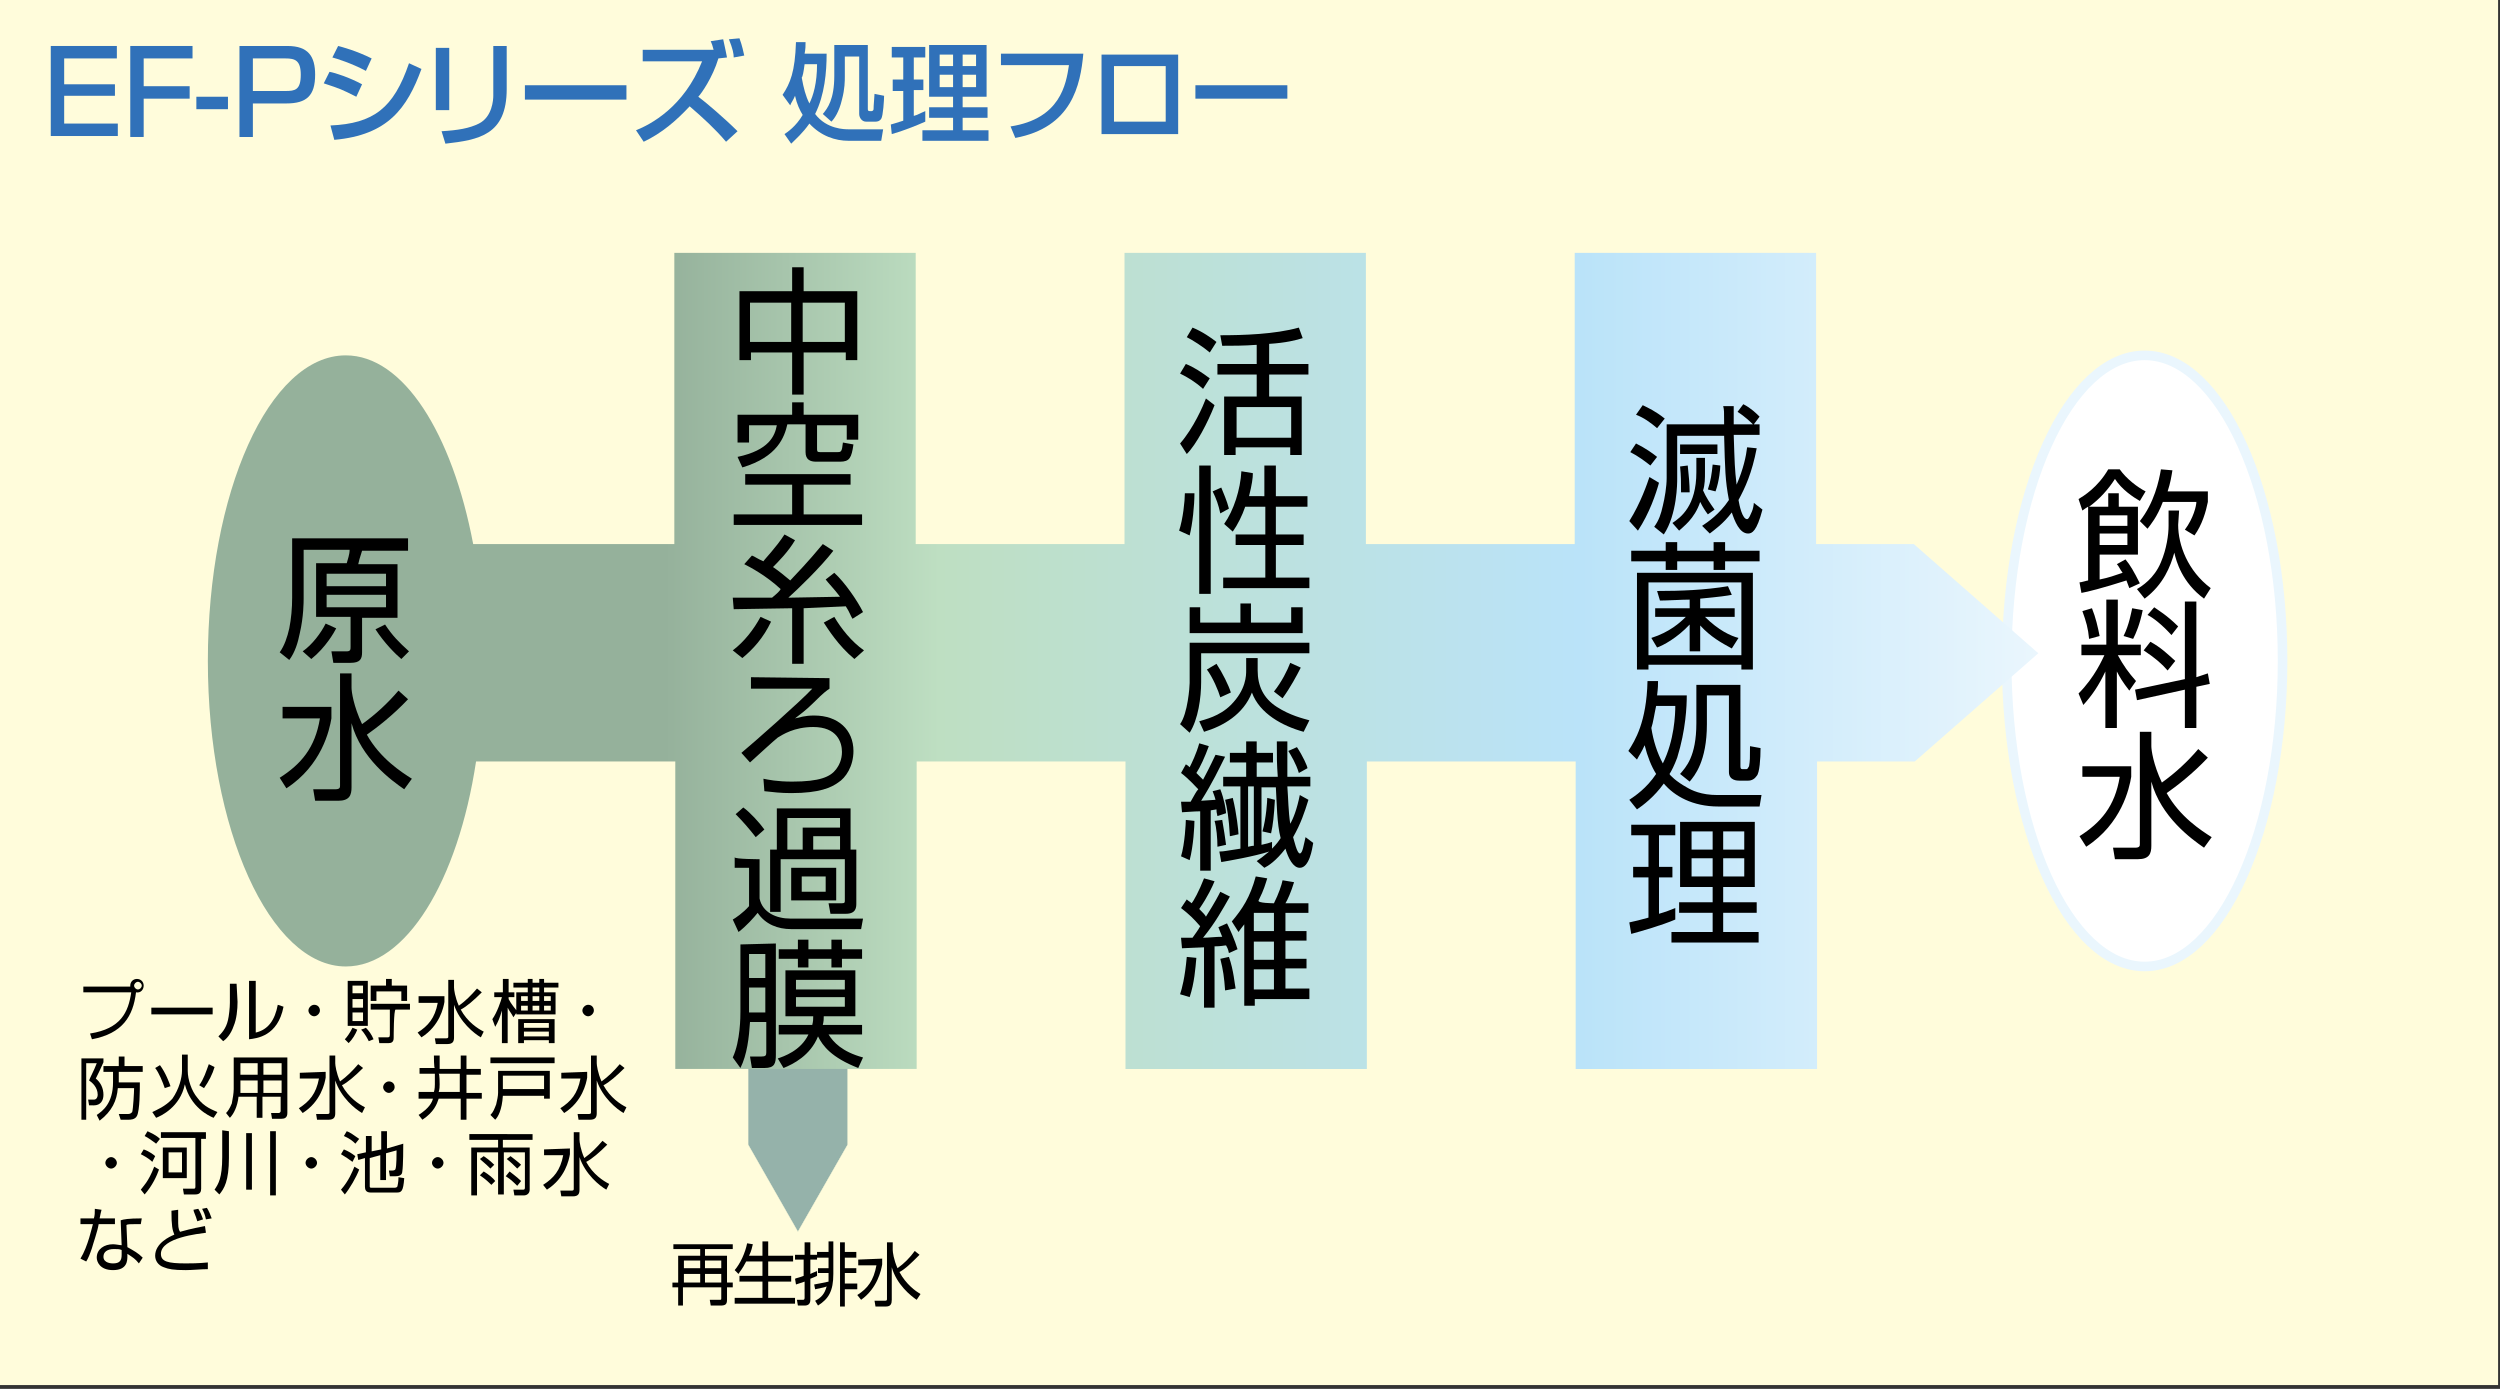 <?xml version="1.0" encoding="utf-8"?>
<!-- Generator: Adobe Illustrator 25.3.1, SVG Export Plug-In . SVG Version: 6.00 Build 0)  -->
<svg version="1.1" id="レイヤー_1" xmlns="http://www.w3.org/2000/svg" xmlns:xlink="http://www.w3.org/1999/xlink" x="0px"
	 y="0px" viewBox="0 0 261 145" enable-background="new 0 0 261 145" xml:space="preserve">
<rect x="0" y="0" width="261" height="145" fill="#333333" stroke="none"/>
<rect y="0" fill="#FFFCDB" width="260.8" height="144.6"/>
<polygon fill="#95B2AA" stroke="#FFFCDB" stroke-width="4.000000e-02" points="83.3,128.6 88.5,119.5 88.5,109.6 78.1,109.6 
	78.1,119.5 78.1,119.5 "/>
<g>
	<path d="M76.5,130.4h-2.9v0.7h2.3v2.8h0.6v0.5h-0.6v1.3c0,0.5-0.2,0.6-0.7,0.6h-1l-0.1-0.6l1,0c0.2,0,0.2,0,0.2-0.2v-1.1h-4v1.9
		h-0.5v-1.9h-0.6v-0.5h0.6v-2.8h2.3v-0.7h-2.8v-0.5h6.2V130.4z M73.1,131.6h-1.7v0.8h1.7V131.6z M73.1,133h-1.7v0.9h1.7V133z
		 M75.3,131.6h-1.7v0.8h1.7V131.6z M75.3,133h-1.7v0.9h1.7V133z"/>
	<path d="M79.6,131.1v-1.5h0.6v1.5h2.6v0.6h-2.6v1.5h2.4v0.6h-2.4v1.7H83v0.6h-6.3v-0.6h2.9v-1.7h-2.4v-0.6h2.4v-1.5h-1.7
		c-0.4,0.8-0.7,1.1-0.8,1.3l-0.4-0.4c0.6-0.7,1.1-1.8,1.3-2.8l0.6,0.1c-0.1,0.3-0.1,0.6-0.4,1.2L79.6,131.1L79.6,131.1z"/>
	<path d="M85.3,133.2c-0.2,0.1-0.2,0.1-0.7,0.3v2.2c0,0.4-0.2,0.6-0.6,0.6h-0.7l-0.1-0.6l0.6,0c0.1,0,0.2,0,0.2-0.2v-1.7
		c-0.6,0.2-0.6,0.2-0.9,0.3l-0.1-0.6c0.2-0.1,0.4-0.1,0.9-0.3v-1.7h-0.9v-0.5H84v-1.3h0.6v1.3h0.7v0.5h-0.7v1.5
		c0.4-0.2,0.5-0.2,0.7-0.3L85.3,133.2z M85,134.1c0.5-0.1,1.1-0.2,1.5-0.3c0-0.3,0-0.5,0-0.8v-0.1h-1.1v-0.5h1.1v-1.1h-1.2v-0.6h1.2
		v-1.1H87v3.4c0,1.8-0.5,2.6-1.6,3.3l-0.3-0.5c0.6-0.3,1-0.7,1.2-1.5c-0.2,0.1-0.3,0.1-1.2,0.3L85,134.1z M88.2,129.6v1.1h1.2v0.6
		h-1.2v1.1h1.2v0.5h-1.2v1.1h1.3v0.6h-1.3v1.8h-0.5v-6.7H88.2z"/>
	<path d="M92.1,131.4v0.6c-0.1,0.6-0.5,2.5-2.2,3.7l-0.4-0.5c1.1-0.7,1.7-1.5,2-3.1h-1.9v-0.6L92.1,131.4L92.1,131.4z M95.7,135.7
		c-0.6-0.4-2.1-1.6-2.6-3.4v3.4c0,0.4-0.1,0.7-0.6,0.7h-1.1l-0.1-0.6h1.1c0.2,0,0.2-0.1,0.2-0.2v-5.9h0.6v0.8c0,0.2,0.1,1,0.5,1.9
		c0.7-0.5,1.3-1.1,1.8-1.8l0.5,0.4c-0.8,0.8-1.5,1.5-2.1,1.8c0.7,1.3,1.7,2,2.2,2.3L95.7,135.7z"/>
</g>
<g>
	<rect x="8" y="101.9" fill="none" width="56.1" height="42.3"/>
	<path d="M9.4,107.9c3.2-0.5,4-2.2,4.3-4.3H8.7V103h4.9c0,0,0-0.1,0-0.1c0-0.4,0.3-0.7,0.7-0.7c0.4,0,0.7,0.3,0.7,0.7
		c0,0.4-0.3,0.8-0.8,0.7c-0.3,2.5-1.4,4.3-4.6,4.9L9.4,107.9z M14,102.9c0,0.2,0.2,0.4,0.4,0.4c0.2,0,0.4-0.2,0.4-0.4
		c0-0.2-0.2-0.4-0.4-0.4S14,102.7,14,102.9z"/>
	<path d="M22.2,105.2v0.7h-6.4v-0.7H22.2z"/>
	<path d="M24.8,104.6c0,0.8-0.1,1.8-0.4,2.5c-0.3,0.9-0.8,1.4-1.1,1.6l-0.5-0.5c0.3-0.3,0.8-0.8,1-1.7c0.1-0.4,0.2-1.3,0.2-1.8v-2
		h0.7L24.8,104.6L24.8,104.6z M26.7,107.8c1.3-0.3,2-1.3,2.3-2.9l0.6,0.2c-0.6,3.1-2.8,3.3-3.6,3.4v-6.1h0.7V107.8z"/>
	<path d="M33.4,105.5c0,0.3-0.3,0.6-0.6,0.6c-0.3,0-0.6-0.3-0.6-0.6c0-0.3,0.3-0.6,0.6-0.6C33.2,104.9,33.4,105.2,33.4,105.5z"/>
	<path d="M36,108.5c0.2-0.2,0.5-0.6,0.8-1.2l0.5,0.2c-0.2,0.5-0.5,1-0.9,1.4L36,108.5z M38.4,102.4v4.7h-2.1v-4.7H38.4z M37.9,102.9
		h-1.1v0.8h1.1V102.9z M37.9,104.3h-1.1v0.9h1.1V104.3z M37.9,105.7h-1.1v0.9h1.1V105.7z M38.5,108.7c-0.1-0.2-0.4-0.8-0.8-1.2
		l0.5-0.2c0.3,0.3,0.6,0.7,0.8,1.2L38.5,108.7z M41.1,108.3c0,0.2,0,0.6-0.5,0.6h-1l-0.1-0.6l0.9,0c0.2,0,0.3,0,0.3-0.3v-2.6h-2
		v-0.6h4.1v0.6h-1.5C41.1,105.4,41.1,108.3,41.1,108.3z M40.3,102.9v-0.7h0.6v0.7h1.6v1.6h-0.6v-1h-2.6v1h-0.6v-1.6H40.3z"/>
	<path d="M46.4,104v0.6c-0.1,0.6-0.5,2.5-2.4,3.7l-0.4-0.5c1.1-0.7,1.8-1.5,2.1-3.1h-2V104L46.4,104L46.4,104z M50.2,108.3
		c-0.7-0.4-2.2-1.6-2.8-3.4v3.4c0,0.4-0.1,0.7-0.7,0.7h-1.2l-0.1-0.6h1.2c0.2,0,0.2-0.1,0.2-0.2v-5.9h0.6v0.8c0,0.2,0.1,1,0.5,1.9
		c0.7-0.5,1.3-1.1,1.9-1.8l0.5,0.4c-0.8,0.8-1.6,1.5-2.2,1.8c0.7,1.3,1.8,2,2.4,2.3L50.2,108.3z"/>
	<path d="M53.6,106.2c-0.2-0.4-0.4-0.6-0.6-1v3.7h-0.6v-3.4c-0.2,0.7-0.4,1.2-0.7,1.7l-0.3-0.8c0.5-0.7,0.9-1.9,1-2.3h-0.8v-0.5h0.9
		v-1.4h0.6v1.4h0.6v0.5h-0.6v0.2c0.3,0.6,0.7,1,0.9,1.3L53.6,106.2z M55.6,102.2v0.4h0.7v-0.4h0.5v0.4h1.5v0.5h-1.5v0.5H58v2.3h-4.1
		v-2.3h1.2v-0.5h-1.5v-0.5h1.5v-0.4H55.6z M57.9,108.9h-0.6v-0.3h-2.6v0.3h-0.6v-2.5h3.8C57.9,106.3,57.9,108.9,57.9,108.9z
		 M55.1,104h-0.7v0.5h0.7V104z M55.1,105h-0.7v0.5h0.7V105z M57.3,106.8h-2.6v0.5h2.6V106.8z M57.3,107.7h-2.6v0.5h2.6V107.7z
		 M56.3,103.1h-0.7v0.5h0.7V103.1z M56.3,104h-0.7v0.5h0.7V104z M56.3,105h-0.7v0.5h0.7V105z M57.5,104h-0.7v0.5h0.7V104z M57.5,105
		h-0.7v0.5h0.7V105z"/>
	<path d="M62,105.5c0,0.3-0.3,0.6-0.6,0.6c-0.3,0-0.6-0.3-0.6-0.6c0-0.3,0.3-0.6,0.6-0.6C61.8,104.9,62,105.2,62,105.5z"/>
	<path d="M10.8,110.4v0.5c-0.3,0.7-0.5,1.1-0.8,1.7c0.5,0.4,0.8,1,0.8,1.7c0,0.6-0.3,1.1-1,1.1H9.3l-0.1-0.6l0.6,0
		c0.3,0,0.4-0.3,0.4-0.5c0-0.8-0.6-1.3-0.9-1.5c0.1-0.3,0.5-1,0.8-1.8H9v5.9H8.5v-6.4H10.8z M10.1,116.4c0.6-0.4,1.7-1.2,1.7-3.4
		v-1.1h-1v-0.6h1.6v-1H13v1h1.9v0.6h-2.5v1.1h2.2c0,0.8,0,2.9-0.3,3.5c-0.2,0.4-0.7,0.4-0.9,0.4h-0.8l-0.2-0.6l1,0
		c0.2,0,0.3-0.1,0.4-0.2c0.1-0.3,0.2-2.1,0.2-2.5h-1.7c-0.1,1.3-0.6,2.4-1.9,3.4L10.1,116.4z"/>
	<path d="M19.6,110.1v1.7c0,0.9,0.4,2.1,1,2.8c0.7,1,1.7,1.3,2.1,1.5l-0.4,0.6c-0.5-0.2-2.4-1.1-3-3.5c-0.5,2.4-2.5,3.3-3,3.5
		l-0.4-0.6c0.4-0.2,1.4-0.6,2.1-1.4c0.7-1,1-2.2,1-2.9v-1.7C18.9,110.1,19.6,110.1,19.6,110.1z M16.7,111.2c0.6,0.8,1,1.9,1.1,2.2
		l-0.6,0.2c-0.2-0.6-0.6-1.6-1-2.1L16.7,111.2z M22.4,111.4c-0.2,0.7-0.6,1.5-1.1,2.2l-0.5-0.3c0.5-0.7,0.7-1.4,1-2.2L22.4,111.4z"
		/>
	<path d="M30,116.2c0,0.5-0.3,0.6-0.6,0.6h-1l-0.1-0.6l0.8,0c0.1,0,0.2-0.1,0.2-0.2v-1.5h-1.9v2.2h-0.6v-2.2h-1.9
		c-0.1,1-0.5,1.8-0.9,2.2l-0.4-0.5c0.2-0.2,0.4-0.5,0.6-1c0.1-0.5,0.2-1.1,0.2-1.5v-3.3H30L30,116.2L30,116.2z M26.9,112.8h-1.8v0.9
		c0,0.3,0,0.3,0,0.4h1.8L26.9,112.8L26.9,112.8z M26.9,111h-1.8v1.2h1.8V111z M29.4,111h-1.9v1.2h1.9V111z M29.4,112.8h-1.9v1.3h1.9
		V112.8z"/>
	<path d="M34,111.9v0.6c-0.1,0.6-0.5,2.5-2.4,3.7l-0.4-0.5c1.1-0.7,1.8-1.5,2.1-3.1h-2v-0.6L34,111.9L34,111.9z M37.8,116.2
		c-0.7-0.4-2.2-1.6-2.8-3.4v3.4c0,0.4-0.1,0.7-0.7,0.7h-1.2l-0.1-0.6h1.2c0.2,0,0.2-0.1,0.2-0.2v-5.9H35v0.8c0,0.2,0.1,1,0.5,1.9
		c0.7-0.5,1.3-1.1,1.9-1.8l0.5,0.4c-0.8,0.8-1.6,1.5-2.2,1.8c0.7,1.3,1.8,2,2.4,2.3L37.8,116.2z"/>
	<path d="M41.2,113.5c0,0.3-0.3,0.6-0.6,0.6c-0.3,0-0.6-0.3-0.6-0.6c0-0.3,0.3-0.6,0.6-0.6C40.9,112.9,41.2,113.1,41.2,113.5z"/>
	<path d="M45.3,110.2h0.6v1.4h2.2v-1.4h0.6v1.4h1.5v0.6h-1.5v1.9h1.6v0.6h-1.6v2.2h-0.6v-2.2h-2.3c-0.2,0.6-0.5,1.4-1.7,2.2
		l-0.4-0.5c1.1-0.7,1.4-1.3,1.5-1.7h-1.5V114h1.6c0.1-0.3,0.1-0.7,0.1-0.8v-1.1h-1.6v-0.6h1.6C45.3,111.6,45.3,110.2,45.3,110.2z
		 M45.9,113.2c0,0.2,0,0.5-0.1,0.8h2.2v-1.9h-2.2C45.9,112.1,45.9,113.2,45.9,113.2z"/>
	<path d="M57.4,111.8v2.9h-0.6v-0.3h-4.3c-0.1,1.5-0.5,2.2-0.8,2.5l-0.5-0.5c0.3-0.3,0.4-0.6,0.6-1.1c0.1-0.4,0.2-0.9,0.2-1.2v-2.3
		C51.9,111.8,57.4,111.8,57.4,111.8z M57.9,111h-6.7v-0.6h6.7V111z M56.8,112.3h-4.3v1.4h4.3V112.3z"/>
	<path d="M61.3,111.9v0.6c-0.1,0.6-0.5,2.5-2.4,3.7l-0.4-0.5c1.1-0.7,1.8-1.5,2.1-3.1h-2v-0.6L61.3,111.9L61.3,111.9z M65.1,116.2
		c-0.7-0.4-2.2-1.6-2.8-3.4v3.4c0,0.4-0.1,0.7-0.7,0.7h-1.2l-0.1-0.6h1.2c0.2,0,0.2-0.1,0.2-0.2v-5.9h0.6v0.8c0,0.2,0.1,1,0.5,1.9
		c0.7-0.5,1.3-1.1,1.9-1.8l0.5,0.4c-0.8,0.8-1.6,1.5-2.2,1.8c0.7,1.3,1.8,2,2.4,2.3L65.1,116.2z"/>
	<path d="M12.2,121.4c0,0.3-0.3,0.6-0.6,0.6c-0.3,0-0.6-0.3-0.6-0.6c0-0.3,0.3-0.6,0.6-0.6C11.9,120.8,12.2,121.1,12.2,121.4z"/>
	<path d="M14.7,124.2c0.2-0.3,0.8-0.8,1.4-2.4l0.5,0.3c-0.2,0.6-0.7,1.7-1.5,2.6L14.7,124.2z M15.9,121.3c-0.4-0.4-1-0.7-1.2-0.8
		L15,120c0.6,0.2,1.1,0.6,1.2,0.7L15.9,121.3z M16.3,119.4c-0.4-0.3-0.8-0.6-1.2-0.8l0.3-0.5c0.4,0.2,0.9,0.4,1.3,0.8L16.3,119.4z
		 M21.5,118.9h-0.5v5.2c0,0.3-0.1,0.6-0.6,0.6h-1.2l-0.1-0.6l1.1,0c0.1,0,0.2,0,0.2-0.2v-5.1h-3.6v-0.6h4.7
		C21.5,118.3,21.5,118.9,21.5,118.9z M19.5,123H17v-3.2h2.5V123z M19,120.3h-1.4v2.1H19V120.3z"/>
	<path d="M23.9,118.1v2.8c0,2.4-0.5,3.2-1,3.8l-0.5-0.5c0.4-0.6,0.8-1.2,0.8-3.4v-2.8L23.9,118.1L23.9,118.1z M26.3,118.3v5.9h-0.6
		v-5.9H26.3z M28.8,118.1v6.7h-0.6v-6.7H28.8z"/>
	<path d="M33.1,121.4c0,0.3-0.3,0.6-0.6,0.6c-0.3,0-0.6-0.3-0.6-0.6c0-0.3,0.3-0.6,0.6-0.6C32.8,120.8,33.1,121.1,33.1,121.4z"/>
	<path d="M35.6,124.2c0.8-0.9,1.2-1.9,1.4-2.4l0.5,0.3c-0.3,0.8-1,2-1.5,2.6L35.6,124.2z M36.8,121.3c-0.4-0.3-0.7-0.5-1.2-0.8
		l0.3-0.5c0.5,0.2,0.8,0.4,1.2,0.7L36.8,121.3z M37.1,119.4c-0.2-0.2-0.5-0.5-1.2-0.8l0.3-0.5c0.3,0.1,0.6,0.3,1.3,0.8L37.1,119.4z
		 M39.8,120v-1.9h0.6v1.8l1.7-0.5c0,0.3,0,2.3-0.1,2.9c0,0.2-0.1,0.5-0.7,0.5h-0.6l-0.1-0.6h0.4c0.2,0,0.3-0.1,0.3-0.2
		c0.1-0.3,0.1-1.5,0.1-1.9l-1.1,0.3v2.8h-0.6v-2.6l-1.1,0.3v2.9c0,0.2,0,0.2,0.3,0.2h2.3c0.2,0,0.3-0.1,0.3-0.2
		c0-0.1,0.1-0.3,0.1-0.9l0.6,0.1c-0.1,1.4-0.3,1.5-0.8,1.5h-2.7c-0.5,0-0.6-0.3-0.6-0.6v-3l-0.7,0.2l-0.1-0.6l0.9-0.2v-1.7h0.6v1.6
		L39.8,120z"/>
	<path d="M46.3,121.4c0,0.3-0.3,0.6-0.6,0.6c-0.3,0-0.6-0.3-0.6-0.6c0-0.3,0.3-0.6,0.6-0.6C46,120.8,46.3,121.1,46.3,121.4z"/>
	<path d="M55.6,118.4v0.6h-3.1v0.8h2.8v4.4c0,0.4-0.3,0.6-0.6,0.6h-1l-0.1-0.6l1,0c0.1,0,0.2,0,0.2-0.2v-3.7h-2.2v4.4H52v-4.4h-2.2
		v4.5h-0.6v-5H52v-0.8h-3v-0.6L55.6,118.4L55.6,118.4z M50.5,122.3c0.5,0.3,1,0.7,1.2,1l-0.4,0.4c-0.1-0.1-0.6-0.6-1.2-1L50.5,122.3
		z M50.5,120.7c0.6,0.4,1,0.8,1.1,0.9l-0.4,0.4c-0.2-0.2-0.5-0.5-1.1-1L50.5,120.7z M53.2,122.3c0.1,0.1,0.7,0.5,1.2,1l-0.4,0.5
		c-0.3-0.3-0.7-0.7-1.2-1L53.2,122.3z M53.3,120.7c0.5,0.4,0.8,0.6,1.1,0.9l-0.4,0.4c-0.3-0.3-0.7-0.7-1.1-1L53.3,120.7z"/>
	<path d="M59.5,119.9v0.6c-0.1,0.6-0.5,2.5-2.4,3.7l-0.4-0.5c1.1-0.7,1.8-1.5,2.1-3.1h-2v-0.6L59.5,119.9L59.5,119.9z M63.3,124.2
		c-0.7-0.4-2.2-1.6-2.8-3.4v3.4c0,0.4-0.1,0.7-0.7,0.7h-1.2l-0.1-0.6h1.2c0.2,0,0.2-0.1,0.2-0.2v-5.9h0.6v0.8c0,0.2,0.1,1,0.5,1.9
		c0.7-0.5,1.3-1.1,1.9-1.8l0.5,0.4c-0.8,0.8-1.6,1.5-2.2,1.8c0.7,1.3,1.8,2,2.4,2.3L63.3,124.2z"/>
	<path d="M10.6,126.3c0,0-0.2,0.8-0.2,0.9h1.6v0.6h-1.7c-0.1,0.7-0.6,2.1-0.7,2.5c-0.2,0.6-0.4,1.1-0.6,1.4l-0.6-0.3
		c0.8-1.3,1.2-3.3,1.3-3.6H8.4v-0.6h1.4c0.1-0.3,0.1-0.6,0.1-1L10.6,126.3z M14.7,127.8c-0.2,0-0.3,0-0.6,0c-0.5,0-0.8,0-0.9,0.1
		l0.1,2.3c0.7,0.4,1.1,0.6,1.6,1.1l-0.4,0.6c-0.4-0.5-0.6-0.6-1.2-1v0.2c0,0.5,0,1.5-1.5,1.5c-1.4,0-1.7-0.9-1.7-1.3
		c0-0.9,0.8-1.4,1.7-1.4c0.3,0,0.7,0.1,0.9,0.1l-0.1-2.6c0.3-0.1,0.8-0.2,2.2-0.2L14.7,127.8L14.7,127.8z M12.7,130.5
		c-0.2-0.1-0.5-0.1-0.8-0.1c-0.7,0-1.1,0.3-1.1,0.8c0,0.7,0.9,0.7,1,0.7c0.7,0,0.9-0.3,0.9-0.9C12.7,131,12.7,130.5,12.7,130.5z"/>
	<path d="M18.6,126.3c0,0.2,0,0.5,0,0.9c0,0.8,0,1.1,0.2,1.4c0.4-0.1,1-0.3,2.6-0.6l0.1,0.7c-0.7,0.1-4.7,0.5-4.7,2.2
		c0,0.8,0.7,1,2.6,1c0.4,0,1.3,0,2.3-0.1l0,0.7c-0.7,0-1.6,0.1-2.3,0.1c-1.3,0-1.8-0.1-2.3-0.3c-0.6-0.2-0.9-0.7-0.9-1.2
		c0-1.3,1.5-2,2-2.2c-0.2-0.5-0.3-0.9-0.3-2.5L18.6,126.3L18.6,126.3z M20.6,127.5c-0.2-0.7-0.4-1-0.4-1.2l0.5-0.1
		c0.2,0.3,0.4,0.8,0.5,1.1L20.6,127.5z M21.5,127.3c-0.1-0.5-0.2-0.7-0.4-1.1l0.5-0.1c0.2,0.3,0.4,0.8,0.5,1.1L21.5,127.3z"/>
</g>
<ellipse fill="#FFFFFF" stroke="#EAF6FD" cx="223.9" cy="69" rx="14.4" ry="31.9"/>
<g>
	<path d="M221.9,58.4c0.5,0.6,0.9,1.3,1.5,2.5l-1.1,0.5c-0.1-0.3-0.2-0.5-0.3-0.8c-2.5,0.8-4.1,1.2-4.7,1.3l-0.2-1.1
		c0.2,0,0.8-0.2,0.9-0.2v-7.7c-0.2,0.1-0.3,0.2-0.6,0.4l-0.4-1.2c0.5-0.3,2-1.2,3.1-3.1h1.2c0.7,1,1.9,1.9,2.7,2.3l-0.6,1
		c-0.7-0.4-1.9-1.2-2.6-2.3c-0.7,1.1-1.6,2.1-2.7,2.9h2v-1.4h1.1v1.4h2v5h-4v2.6c1-0.2,1.5-0.4,2.4-0.7c-0.3-0.4-0.4-0.7-0.6-0.9
		L221.9,58.4z M222.1,53.8h-2.9v1.1h2.9V53.8z M222.1,55.7h-2.9v1.2h2.9V55.7z M227.4,54.8c0,2.1,1,4.8,3.4,6.6l-0.7,1.1
		c-2.3-1.7-2.9-3.9-3.1-4.8c-0.4,1.4-1.1,3.3-3.1,4.8l-0.8-1c0.5-0.3,1.8-1.1,2.5-2.8c0.6-1.4,0.8-2.9,0.8-3.8v-1.6h1.1L227.4,54.8
		L227.4,54.8z M223.4,54.4c1.5-1.9,2-4.2,2.2-5.4l1.2,0.1c-0.1,0.6-0.2,1.3-0.5,2.2h4.2v1.1c-0.2,1-0.6,2.4-1.4,3.5l-1-0.6
		c0.9-1.2,1.2-2.5,1.2-2.9h-3.5c-0.6,1.6-1.3,2.4-1.6,2.8L223.4,54.4z"/>
	<path d="M217.3,68.4v-1.1h2.6v-4.7h1.2v4.7h2.4v1.1h-2.4v0c0.6,1.1,1.1,1.8,1.9,2.7l-0.7,1c-0.7-0.9-1-1.4-1.3-2v5.9h-1.2v-5.9
		c-0.7,1.5-1.4,2.5-2.3,3.5l-0.5-1.2c1.7-1.7,2.5-3.6,2.7-4L217.3,68.4L217.3,68.4z M218.1,66.7c-0.1-1.1-0.3-1.8-0.7-2.9l1-0.3
		c0.4,1,0.6,1.9,0.8,2.9L218.1,66.7z M221.7,66.4c0.6-1.2,0.8-2.5,0.9-2.9l1.1,0.2c-0.3,1.5-0.7,2.4-1,3L221.7,66.4z M230.5,70.3
		l0.2,1.1l-1.4,0.3v4.3h-1.2V72l-5,1.1l-0.2-1.1l5.2-1.1v-8.1h1.2v7.9L230.5,70.3z M226.3,70c-0.6-0.7-1.3-1.3-2.5-2.1l0.7-0.9
		c1.1,0.6,1.7,1.2,2.6,2L226.3,70z M226.7,66.3c-1-1.1-1.9-1.8-2.5-2.1l0.7-0.8c0.4,0.3,1.3,0.8,2.5,2L226.7,66.3z"/>
	<path d="M222.5,80v1.1c-0.2,1.2-1,4.9-4.7,7.3l-0.7-1.1c2.2-1.4,3.7-3.1,4.2-6.2h-3.9V80H222.5z M230.1,88.5
		c-1.3-0.9-4.5-3.2-5.5-6.9v6.7c0,0.8-0.2,1.4-1.4,1.4h-2.4l-0.2-1.2h2.3c0.5,0,0.5-0.2,0.5-0.4V76.4h1.2v1.5c0,0.4,0.2,1.9,1.1,3.8
		c1.4-1,2.7-2.2,3.8-3.5l1,0.9c-1.6,1.7-3.3,3-4.3,3.7c1.4,2.5,3.6,3.9,4.7,4.6L230.1,88.5z"/>
</g>
<rect x="-0.3" y="-0.3" fill="none" width="260.8" height="144.6"/>
<linearGradient id="SVGID_1_" gradientUnits="userSpaceOnUse" x1="21.629" y1="76.989" x2="212.758" y2="76.989" gradientTransform="matrix(1 0 0 -1 0 146)">
	<stop  offset="0" style="stop-color:#95B19B"/>
	<stop  offset="0.25" style="stop-color:#95B19B"/>
	<stop  offset="0.316" style="stop-color:#A7C5AC"/>
	<stop  offset="0.4" style="stop-color:#BEDFC2"/>
	<stop  offset="0.75" style="stop-color:#BAE3F9"/>
	<stop  offset="1" style="stop-color:#EAF6FD"/>
</linearGradient>
<path fill="url(#SVGID_1_)" d="M212.8,68.2l-13-11.4h-10.2V26.4h-25.2v30.4h-21.8V26.4h-25.2v30.4H95.6V26.4H70.4v30.4h-21
	c-2.2-11.6-7.3-19.7-13.3-19.7c-8,0-14.4,14.3-14.4,31.9s6.5,31.9,14.4,31.9c6.3,0,11.7-8.9,13.6-21.4h20.8v32.1h25.2V79.5h21.8
	v32.1h25.2V79.5h21.8v32.1h25.2V79.5h10.2v0L212.8,68.2z"/>
<g>
	<path d="M42.7,57.5h-4.9c-0.3,0.9-0.3,1-0.4,1.4h4.1v5.6h-3.7v3.6c0,0.7-0.2,1.1-1.2,1.1h-1.8L34.6,68l1.6,0c0.4,0,0.4-0.2,0.4-0.5
		v-3.1H33v-5.6h3.2c0.1-0.4,0.3-0.9,0.3-1.4h-4.8v5.1c0,0.3,0,1.9-0.4,3.6c-0.2,1-0.5,2-1.1,2.8l-1-0.8c0.5-0.7,0.8-1.6,1-2.5
		c0.2-1,0.3-2.1,0.3-3.2v-6.2h12.1V57.5z M31.6,68c1-0.7,1.9-1.9,2.4-2.9l1.1,0.5c-0.2,0.4-1.1,2-2.6,3.2L31.6,68z M40.3,59.9h-6.2
		v1.3h6.2V59.9z M40.3,62.1h-6.2v1.3h6.2V62.1z M41.9,68.8c-0.6-0.5-1.8-1.7-2.7-3.1l1-0.5c0.8,1.2,1.4,1.8,2.5,2.8L41.9,68.8z"/>
	<path d="M34.6,73.9V75c-0.2,1.2-1,4.9-4.7,7.3l-0.7-1.1c2.2-1.4,3.7-3.1,4.2-6.2h-3.9v-1.2H34.6z M42.2,82.4
		c-1.3-0.9-4.5-3.2-5.5-6.9v6.7c0,0.8-0.2,1.4-1.4,1.4h-2.4l-0.2-1.2h2.3c0.5,0,0.5-0.2,0.5-0.4V70.3h1.2v1.5c0,0.4,0.2,1.9,1.1,3.8
		c1.4-1,2.7-2.2,3.8-3.5l1,0.9c-1.6,1.7-3.3,3-4.3,3.7c1.4,2.5,3.6,3.9,4.7,4.6L42.2,82.4z"/>
</g>
<g>
	<path d="M125.6,40.6c-0.9-0.8-1.6-1.2-2.4-1.6l0.6-1c0.8,0.3,1.7,0.9,2.5,1.5L125.6,40.6z M123.2,46.3c1.4-1.6,2.4-3.9,2.7-4.7
		l0.9,0.7c-0.7,1.8-1.9,4.1-2.9,5.1L123.2,46.3z M126.3,36.8c-0.7-0.6-1.8-1.3-2.4-1.6l0.6-1c1,0.4,2,1.1,2.5,1.5L126.3,36.8z
		 M132.5,38h4.1v1.1h-4.1v2.3h3.4v6.1h-1.2v-0.8h-5.7v0.8h-1.2v-6.1h3.4v-2.3h-4.1V38h4.1V36c-1.3,0.1-2.6,0.1-3.6,0.1l-0.2-1.1
		c2.4,0,5.7-0.1,8.2-0.8l0.4,1.1c-0.6,0.2-1.8,0.5-3.5,0.6L132.5,38L132.5,38z M134.8,42.5h-5.7v3.2h5.7V42.5z"/>
	<path d="M123.1,55.4c0.4-1.2,0.6-3.1,0.6-3.9l1,0c0,1.3-0.2,3.2-0.5,4.4L123.1,55.4z M126.4,48.6V62h-1.2V48.6H126.4z M127.4,53.6
		c-0.2-0.9-0.4-1.5-0.8-2.3l0.9-0.4c0.2,0.5,0.6,1.4,0.8,2.2L127.4,53.6z M132,51.8v-3.2h1.2v3.2h3.3v1.1h-3.3v2.9h2.9v1.1h-2.9v3.4
		h3.5v1.1h-9v-1.1h4.4v-3.4h-3.1v-1.1h3.1v-2.9h-2.1c-0.3,0.9-0.8,1.9-1.3,2.6l-0.9-0.8c1-1.4,1.7-3.6,1.8-5.5l1.2,0.2
		c0,0.5-0.1,1.2-0.4,2.4H132z"/>
	<path d="M136.7,67.1v1.1h-11.3v3c0,1.6-0.3,3.9-1.2,5.3l-1-0.9c0.8-1.1,1-3.9,1-4.3v-4.2C124.2,67.1,136.7,67.1,136.7,67.1z
		 M125.3,63.4V65h4.2v-2h1.1v2h4.2v-1.6h1.2v2.7h-11.8v-2.7H125.3z M131.3,70c0,1.6,0.6,2.9,2,3.8c1.4,0.9,2.7,1.2,3.4,1.4l-0.6,1.2
		c-2.2-0.6-4.6-1.9-5.4-4.1c-0.9,2.3-3,3.5-5,4.1l-0.5-1.1c0.6-0.2,2.1-0.5,3.3-1.7c1.6-1.6,1.6-3.1,1.6-3.6v-1.3h1.2L131.3,70
		L131.3,70z M127.4,72.8c-0.2-0.7-0.8-2.1-1.4-2.9l1-0.6c0.6,0.9,1.3,2.3,1.5,3L127.4,72.8z M133,72.2c0.8-1,1.4-2.2,1.7-3l1.1,0.5
		c-0.4,0.8-1.1,2.1-1.9,3.2L133,72.2z"/>
	<path d="M123.3,89.4c0.4-1.3,0.5-3.5,0.5-3.8l0.9,0.1c0,0.5-0.1,2.6-0.5,4.1L123.3,89.4z M127.9,79c-0.6,1.2-1.3,2.7-2.5,4.6
		c0.2,0,1.3-0.1,1.5-0.1c-0.1-0.4-0.2-0.6-0.3-0.9l0.8-0.2c0.4,1,0.6,2.2,0.6,2.5l-0.9,0.3c-0.1-0.4-0.1-0.5-0.1-0.7
		c-0.1,0-0.5,0.1-0.6,0.1v6.3h-1.1v-6.2c-0.6,0-1.7,0.1-1.9,0.1l-0.1-1.1c0.2,0,0.6,0,1,0c0.4-0.7,0.6-1.1,0.8-1.3
		c-0.2-0.2-1-1.1-1.8-1.7l0.5-0.9c0.2,0.1,0.3,0.2,0.4,0.3c0.2-0.4,0.7-1.4,1-2.5l1,0.3c-0.4,1.1-0.9,2.2-1.3,2.8
		c0.4,0.4,0.6,0.6,0.7,0.7c0.8-1.5,1.1-2.2,1.3-2.6L127.9,79z M127.1,88.4c0-0.9-0.1-2-0.3-2.7l0.8-0.1c0.2,1.1,0.3,1.9,0.4,2.6
		L127.1,88.4z M131.2,89.9c0.3-0.2,0.7-0.5,1.3-1c-1.5,0.5-4.4,1-5,1.1l-0.2-1.1c0.5,0,0.8-0.1,2.2-0.3v-6.5h-1.8v-1h2.4v-1.5h-1.7
		v-1h1.7v-1.2h1.1v1.2h1.7v1h-1.7v1.5h2.2c-0.1-1.4-0.1-1.9-0.1-3.7h1.1c0,0.8,0,2.7,0,3.7h2.4v1h-2.4c0.1,1.3,0.1,2.6,0.3,3.9
		c0.3-0.5,0.7-1.5,1-3l0.9,0.5c-0.4,1.3-0.8,2.5-1.6,3.9c0.1,0.3,0.4,1.7,0.7,1.7c0.3,0,0.4-0.9,0.6-1.7l0.8,0.6
		c-0.1,0.6-0.4,2.6-1.4,2.6c-0.7,0-1.2-1-1.5-2c-1,1.3-1.8,1.8-2.2,2L131.2,89.9z M128.4,87.3c-0.1-1.9-0.3-3-0.5-3.8l0.8-0.2
		c0.4,1.6,0.6,3.5,0.6,3.8L128.4,87.3z M130.3,88.4c0.4-0.1,0.5-0.1,0.6-0.1v-6.2h-0.6V88.4z M131.7,82.2v6c0.5-0.1,0.8-0.2,1.1-0.3
		l0,0.7c0.5-0.5,0.7-0.8,0.9-1.1c-0.4-1.5-0.4-3.7-0.5-5.3L131.7,82.2L131.7,82.2z M131.8,86.8c0.4-1.4,0.5-3.2,0.5-3.5l0.8,0.2
		c-0.1,1.7-0.2,2.6-0.4,3.5L131.8,86.8z M135.6,80.7c-0.3-1-0.8-1.8-1.1-2.3l0.9-0.4c0.6,0.9,1.1,2,1.1,2.2L135.6,80.7z"/>
	<path d="M123.2,103.8c0.2-0.6,0.5-1.7,0.7-3.9l1,0.1c-0.1,1.1-0.2,2.6-0.7,4.1L123.2,103.8z M128.4,93.6c-0.8,1.4-1.5,2.7-2.8,4.3
		c0.6,0,1.3-0.1,2-0.1c-0.2-0.5-0.3-0.7-0.4-1l0.9-0.4c0.3,0.6,0.8,1.7,1.1,2.7l-0.9,0.4c-0.1-0.5-0.2-0.6-0.3-0.8
		c-0.2,0-0.5,0.1-1.2,0.1v6.4h-1.1v-6.3c-0.4,0-2,0.1-2.3,0.1l-0.1-1.1c0.2,0,1,0,1.2,0c0.2-0.3,0.6-0.8,0.8-1.2
		c-0.7-0.8-1.1-1.2-2-1.9l0.6-0.9c0.2,0.2,0.3,0.2,0.5,0.4c0.2-0.2,0.8-1.3,1.3-2.6l1.1,0.3c-0.2,0.5-0.7,1.6-1.6,2.9
		c0.4,0.4,0.6,0.6,0.7,0.8c1-1.6,1.3-2.2,1.5-2.6L128.4,93.6z M127.9,103.4c-0.1-1.4-0.2-2.1-0.5-3.3l0.9-0.2
		c0.5,1.4,0.6,2.9,0.7,3.3L127.9,103.4z M133,94.3c0.5-1,0.8-1.9,0.9-2.4l1.2,0.2c-0.3,1-0.7,1.9-0.9,2.2h2.4v1h-2.4v1.9h2.2v1h-2.2
		v1.9h2.2v1h-2.2v2.1h2.5v1.1h-5.7v0.7h-1.1v-8.5c-0.3,0.4-0.4,0.5-0.6,0.8l-0.7-1.1c1.1-1.3,1.9-2.5,2.5-4.7l1.2,0.2
		c-0.2,0.6-0.3,1.1-0.9,2.3C131.2,94.3,133,94.3,133,94.3z M133,95.3h-2.1v1.9h2.1V95.3z M133,98.3h-2.1v1.9h2.1V98.3z M133,101.2
		h-2.1v2.1h2.1V101.2z"/>
</g>
<g>
	<path d="M170.1,54.4c1.2-1.9,1.9-4,2.1-4.6l1,0.6c-0.3,1.1-1,3.2-2.2,5L170.1,54.4z M172.3,48.6c-0.5-0.4-1.3-1-2.1-1.4l0.6-0.9
		c1,0.5,1.7,1,2.2,1.4L172.3,48.6z M173,44.7c-0.7-0.6-1.4-1.1-2.2-1.4l0.7-1c0.6,0.3,1.3,0.6,2.3,1.4L173,44.7z M183.4,46.8
		c-0.5,2.6-1.2,4.1-1.9,5.4c0.1,0.6,0.4,2,0.9,2c0.2,0,0.4-0.6,0.5-0.8c0.1-0.2,0.2-0.7,0.2-0.9l0.9,0.7c-0.6,2.3-1.1,2.5-1.5,2.5
		c-0.9,0-1.4-1.3-1.7-2.2c-0.9,1.2-1.8,1.8-2.3,2.2l-0.8-0.8c0.6-0.4,1.8-1.2,2.8-2.7c-0.4-2.1-0.4-3.2-0.5-6.7h-4.9v4.5
		c0,0.4,0,3.7-1.4,5.8l-1-0.8c0.5-0.7,0.7-1.3,0.9-2.2c0.2-0.8,0.4-2,0.4-2.9v-5.6h6c0-1.4,0-1.5-0.1-1.9h1.1c0,0.2,0,1.7,0,1.9h2
		c-0.2-0.2-0.8-0.8-1.6-1.3l0.6-0.8c0.8,0.4,1.4,1,1.7,1.3l-0.6,0.8h0.6v1.1h-2.7c0.1,3,0.1,3.5,0.3,5.2c0.7-1.6,1-3,1.1-3.9
		L183.4,46.8z M178.3,53.7c-0.3-0.4-0.5-0.7-0.8-1.3c-0.6,1.8-1.8,2.6-2.2,3l-0.7-0.8c0.9-0.6,2.5-1.8,2.5-5.3v-1.5h0.9v1.5
		c0,0.6,0,1.3-0.2,1.9c0.3,0.7,0.7,1.3,1.2,2L178.3,53.7z M175.5,51.4c0-1.1,0-1.7-0.1-2.7l0.8-0.1c0.1,0.9,0.2,2,0.2,2.8
		L175.5,51.4z M179.3,46.4v1h-3.9v-1H179.3z M178.3,51.1c0.3-0.9,0.4-1.6,0.5-2.6l0.8,0.1c0,0.3-0.1,1.6-0.5,2.7L178.3,51.1z"/>
	<path d="M175.1,56.6v0.9h3.8v-0.9h1.2v0.9h3.6v1.1h-3.6v0.9h-1.2v-0.9h-3.8v0.9h-1.2v-0.9h-3.6v-1.1h3.6v-0.9H175.1z M183,59.8
		v10.1h-1.2v-0.5h-9.7v0.5h-1.2V59.8H183z M181.8,60.8h-9.7v7.6h9.7V60.8z M180.8,67.7c-1.1-0.6-2.2-1.2-3.3-2.4V68h-1.1v-2.8
		c-1.3,1.4-2.8,2.2-3.4,2.4l-0.6-1c1.9-0.6,3-1.6,3.6-2.2h-3.2v-0.9h3.6v-0.9c-0.8,0-2.4,0.1-3.1,0.1l-0.3-1c2.5,0,5-0.1,7.4-0.5
		l0.4,0.9c-0.5,0.1-1.2,0.2-3.3,0.4v1h3.6v0.9H178c1.4,1.4,2.7,2,3.5,2.2L180.8,67.7z"/>
	<path d="M183.9,83l-0.2,1.2h-4.3c-2.7,0-4.6-1.1-5.7-2.4c-1,1.4-2.2,2.3-2.8,2.7l-0.8-1c0.6-0.4,1.8-1.2,2.8-2.7
		c-0.5-0.8-0.9-1.8-1.2-3c-0.3,0.7-0.6,1.1-0.8,1.5l-0.9-0.9c0.7-1.1,1.9-3,2-7.3l1.1,0c0,0.4,0,0.7-0.1,1.5h3.1
		c0,1.1-0.1,3.6-1,6.5c-0.3,0.8-0.6,1.4-0.8,1.7c0,0.1,0.7,0.8,1.8,1.4c0.5,0.3,1.5,0.8,3.2,0.8L183.9,83L183.9,83z M172.9,73.7
		c-0.2,0.9-0.3,1.7-0.5,2.3c0.2,1.3,0.6,2.6,1.2,3.7c1.2-2.4,1.3-5.1,1.3-6C174.9,73.7,172.9,73.7,172.9,73.7z M181.7,80
		c0,0.3,0.1,0.3,0.3,0.3h0.3c0.2,0,0.2-0.2,0.3-0.3c0.1-0.6,0.1-0.8,0.1-2.1l1.1,0.2c0,1.1-0.1,2.6-0.4,2.9
		c-0.2,0.3-0.5,0.5-0.9,0.5h-0.9c-0.2,0-1.1,0-1.1-0.9v-8h-2.3v3c0,3.9-1.3,5.4-1.8,6l-1-0.8c0.6-0.7,1.7-1.8,1.7-5.3v-4h4.6
		L181.7,80L181.7,80z"/>
	<path d="M174.9,96c-1.4,0.6-3.5,1.2-4.6,1.5l-0.2-1.2c0.5-0.1,1.3-0.3,2-0.5v-4.2h-1.6v-1.1h1.6v-3.3h-1.8v-1.1h4.6v1.1h-1.7v3.3
		h1.4v1.1h-1.4v3.8c0.7-0.2,1.2-0.4,1.7-0.6L174.9,96z M183.2,85.8v6.8h-3.3v1.6h3.5v1.1h-3.5v2h3.7v1.1h-9.1v-1.1h4.3v-2h-3.5v-1.1
		h3.5v-1.6h-3.4v-6.8C175.4,85.8,183.2,85.8,183.2,85.8z M178.8,86.8h-2.2v1.9h2.2V86.8z M178.8,89.6h-2.2v1.9h2.2V89.6z
		 M182.1,86.8h-2.2v1.9h2.2V86.8z M182.1,89.6h-2.2v1.9h2.2V89.6z"/>
</g>
<g>
	<path d="M83.9,27.9v2.5h5.6v7.2h-1.2v-0.8h-4.4v4.4h-1.2v-4.4h-4.3v0.8h-1.2v-7.2h5.5v-2.5C82.6,27.9,83.9,27.9,83.9,27.9z
		 M82.6,31.6h-4.3v4.1h4.3V31.6z M88.2,31.6h-4.4v4.1h4.4V31.6z"/>
	<path d="M88.8,50.6h-4.9v3.1H90v1.1H76.6v-1.1h6.1v-3.1h-4.9v-1.1h11V50.6z M83.9,42v1.3h5.7v2.6h-1.2v-1.5h-3.1v2.4
		c0,0.3,0,0.4,0.3,0.4h1.8c0.4,0,0.5,0,0.6-1l1.1,0.2c-0.2,1.4-0.4,1.8-1.4,1.8h-2.5c-0.6,0-1.1-0.2-1.1-1v-2.9h-1.9
		c-0.3,1.3-1,3.4-4.7,4.5L77,47.7c3.3-0.7,3.9-2.2,4.1-3.3h-2.9v1.8H77v-2.9h5.7V42C82.7,42,83.9,42,83.9,42z"/>
	<path d="M76.5,67.9c1.2-0.9,2.2-2.2,2.9-3.5l1.1,0.5c-0.8,1.7-1.9,2.9-3,3.8L76.5,67.9z M87,57.5c-1.3,1.7-3.8,4.1-4.7,4.9
		c0.8,0,4.6-0.1,5.4-0.1c-0.6-0.8-1.2-1.4-1.5-1.8l0.9-0.7c1.1,1,2.4,2.9,3,4.1L89,64.6c-0.2-0.3-0.3-0.7-0.7-1.3l-4.4,0.2v5.8h-1.2
		v-5.8c-1,0-5.2,0.1-6.1,0.1l-0.1-1.2c0.7,0,3.5,0,4.1,0c0.6-0.5,0.8-0.7,0.9-0.9c-1.5-1.4-3.2-2.3-3.8-2.6l0.8-0.9
		c0.3,0.1,0.5,0.3,1.2,0.6c0.1-0.2,1.3-1.4,2.2-2.8l1.1,0.6c-0.7,1.2-1.8,2.3-2.3,2.8c0.6,0.4,1.2,0.9,1.8,1.4
		c2.1-2.2,2.8-3.1,3.4-3.8L87,57.5z M87.1,64.4c0.7,1.2,1.8,2.6,3.1,3.5l-1,0.9c-1.7-1.4-2.8-3.2-3.2-3.8L87.1,64.4z"/>
	<path d="M86.6,70.8v1.1c-0.3,0.2-0.6,0.4-1.6,1.4c-0.9,0.9-1.5,1.3-2,1.7c0.5-0.1,1-0.3,2-0.3c2.5,0,4.1,1.5,4.1,3.7
		c0,1.6-0.8,2.8-1.6,3.3c-0.7,0.5-1.9,1.1-4.9,1.1c-1.1,0-1.9-0.1-2.8-0.2l-0.1-1.3c0.5,0.1,1.4,0.3,3,0.3c2.9,0,4-0.5,4.6-1.3
		c0.3-0.4,0.6-1,0.6-1.8c0-1-0.5-2.6-3-2.6c-2,0-3.2,0.8-3.7,1.1c-0.5,0.4-1.9,1.7-2.9,2.6l-0.9-1c1.1-0.9,6.2-5.4,7.4-6.7l-6.4,0
		v-1.2L86.6,70.8L86.6,70.8z"/>
	<path d="M79.3,89.7v4.1c0.3,1.5,1.8,2.1,3.2,2.1h7.6l-0.2,1.1h-7.3c-1.4,0-2.7-0.5-3.5-1.7c-0.4,0.5-1.2,1.4-2,2l-0.6-1.3
		c0.2-0.1,1.1-0.7,1.7-1.4v-4h-1.5v-1.1C76.7,89.7,79.3,89.7,79.3,89.7z M78.9,87.4c-0.7-0.9-1.4-1.7-2.1-2.4l0.8-0.7
		c0.7,0.5,1.7,1.6,2.2,2.3L78.9,87.4z M89.4,94.3c0,0.4,0,1.1-1.1,1.1h-1.6l-0.2-1.1l1.4,0c0.3,0,0.3-0.1,0.3-0.3v-4.3h-6.7v5.5
		h-1.1v-6.5h0.7v-4.3h7.7v4.3h0.6L89.4,94.3L89.4,94.3z M87.7,85.4h-5.5v3.3h1.6v-2.3h3.9V85.4z M87.3,94h-4.7v-3.4h4.7V94z
		 M86.2,91.5h-2.5v1.6h2.5V91.5z M87.7,87.3h-2.8v1.4h2.8V87.3z"/>
	<path d="M81,98.5v11.6c0,0.9-0.1,1.4-1.2,1.4h-1.3l-0.2-1.2l1.2,0c0.4,0,0.5-0.1,0.5-0.4v-3.2h-1.7c-0.1,1.6-0.3,3.4-1,4.8
		l-0.8-1.1c0.8-1.7,0.8-4.3,0.8-4.8v-7L81,98.5L81,98.5z M79.9,99.6h-1.7v2.5h1.7V99.6z M79.9,103.1h-1.7v2.6h1.7V103.1z
		 M89.6,111.5c-2.8-1.1-3.7-2.3-4.2-3.3c-0.8,2-2.6,2.9-3.6,3.3l-0.6-1c0.6-0.2,2.4-0.8,3.2-2.5h-3.1v-1h3.5
		c0.1-0.4,0.1-0.6,0.1-0.9H82v-4.8h7.3v4.8H86c0,0.3,0,0.5-0.1,0.9H90v1h-3.5c0.5,0.8,1.4,1.8,3.6,2.4L89.6,111.5z M84.4,98.1v1h2.4
		v-1h1.1v1H90v1h-2.1v0.9h-1.1v-0.9h-2.4v0.9h-1.1v-0.9h-2v-1h2v-1H84.4z M88.2,102.3h-5.1v1h5.1V102.3z M88.2,104.1h-5.1v1h5.1
		V104.1z"/>
</g>
<g>
	<path fill="#3071B9" d="M81.7,9.9c0.8-1.2,1.3-2.4,1.4-5.5h1c0,0.4,0,0.7-0.1,1.2h2.3c0,1.9-0.2,4.3-1.2,6.3
		c1.2,1.6,3.1,1.6,3.5,1.6h3.6L92,14.7h-3.4c-1.4,0-2.9-0.5-4.1-1.8c-0.7,1-1.4,1.6-1.9,2.1l-0.7-1c0.3-0.2,1.2-0.8,1.9-2
		c-0.3-0.5-0.6-1.1-0.8-2c-0.2,0.5-0.4,0.7-0.5,1L81.7,9.9z M84,6.7c-0.1,0.8-0.2,1.3-0.3,1.4c0.2,1.1,0.4,1.9,0.8,2.7
		c0.4-0.8,0.8-2.1,0.8-4.1H84z M90.6,4.7v6.6c0,0.2,0,0.3,0.2,0.3H91c0.1,0,0.2-0.1,0.2-0.2c0-0.1,0-0.3,0.1-1.6l1,0.2
		c0,0.4-0.1,2.1-0.3,2.4c-0.2,0.3-0.5,0.3-0.6,0.3h-1c-0.4,0-0.7-0.4-0.7-0.8v-6h-1.5V8c0,0.4,0,1.3-0.3,2.4c-0.3,1.3-0.8,2-1.1,2.3
		l-0.9-0.8c0.5-0.6,1.2-1.5,1.2-4V4.7H90.6z"/>
	<path fill="#3071B9" d="M93,13c0.3-0.1,0.4-0.1,1.3-0.4V9.5h-1.1V8.3h1.1V6h-1.2V4.9h3.5V6h-1.2v2.3h1v1.1h-1v2.7
		c0.4-0.1,0.7-0.3,1.2-0.5v1.1c-0.9,0.4-2.4,1-3.5,1.3L93,13z M97,4.7h6v5.4h-2.5v1.1h2.6v1.1h-2.6v1.3h2.7v1.1h-6.9v-1.1h3.2v-1.3
		H97v-1.1h2.5v-1.1H97L97,4.7L97,4.7z M98.1,5.7v1.2h1.4V5.7H98.1z M98.1,7.8v1.3h1.4V7.8H98.1z M100.5,5.7v1.2h1.4V5.7H100.5z
		 M100.5,7.8v1.3h1.4V7.8H100.5z"/>
	<path fill="#3071B9" d="M113.1,5.6c-0.3,3.3-1.2,7.7-7.1,8.8l-0.5-1.2c5.2-0.8,5.8-4.4,6.1-6.4h-7.1V5.6H113.1z"/>
	<path fill="#3071B9" d="M123,5.7V14h-8V5.7H123z M121.7,6.9h-5.4v5.8h5.4V6.9z"/>
	<path fill="#3071B9" d="M134.4,8.9v1.4h-9.6V8.9H134.4z"/>
</g>
<g>
	<path fill="#3071B9" d="M12.2,4.8v1.3H6.7v2.7H12V10H6.7v2.9h5.6v1.3h-7V4.8H12.2z"/>
	<path fill="#3071B9" d="M20.1,4.8v1.3H15v2.9h4.8v1.3H15v4h-1.4V4.8H20.1z"/>
	<path fill="#3071B9" d="M23.8,10.1v1.3h-3.3v-1.3H23.8z"/>
	<path fill="#3071B9" d="M30,4.8c2.2,0,2.9,1.1,2.9,3c0,2.2-0.9,3-3,3h-3.5v3.5h-1.4V4.8H30z M26.4,6.1v3.4h3.4c1,0,1.6-0.1,1.6-1.7
		c0-1.5-0.6-1.7-1.6-1.7H26.4z"/>
	<path fill="#3071B9" d="M37.2,10.1c-1.6-0.8-1.6-0.8-3.4-1.4l0.6-1.2c0.6,0.1,2.1,0.6,3.4,1.3L37.2,10.1z M34.5,13.1
		c4.5-0.2,6.6-1.8,8.2-6.5l1.3,0.6c-1.5,4.1-3.5,6.9-9.1,7.4L34.5,13.1z M38.2,7.4c-1.5-0.8-3.1-1.3-3.5-1.4l0.6-1.2
		c0.4,0.1,1.9,0.5,3.5,1.3L38.2,7.4z"/>
	<path fill="#3071B9" d="M46.9,11.5h-1.4V5h1.4V11.5z M52.9,9.3c0,4.8-2.9,5.3-6.4,5.7l-0.4-1.3c1.7-0.1,2.9-0.3,3.9-0.8
		c1.4-0.7,1.5-2.5,1.5-2.9V4.8h1.4V9.3z"/>
	<path fill="#3071B9" d="M65.4,8.9v1.5H54.8V8.9H65.4z"/>
	<path fill="#3071B9" d="M75.5,4.1C75.7,5,75.8,5.5,75.9,6L75,6.1c-0.6,2-1.8,3.7-2.1,4c0.7,0.5,2.8,2.3,4.1,3.6l-1.2,1.1
		c-1.1-1.3-2.4-2.5-3.8-3.7c-1.4,1.5-2.9,2.8-4.8,3.7l-0.8-1.2c1.5-0.6,5-2.4,6.9-7.2h-6.2V5.2h7.4c-0.1-0.4-0.2-0.7-0.3-0.9
		L75.5,4.1z M76.6,6c0-0.4-0.1-0.9-0.5-1.9L77.2,4c0.3,0.8,0.4,1.4,0.5,1.8L76.6,6z"/>
</g>
</svg>
